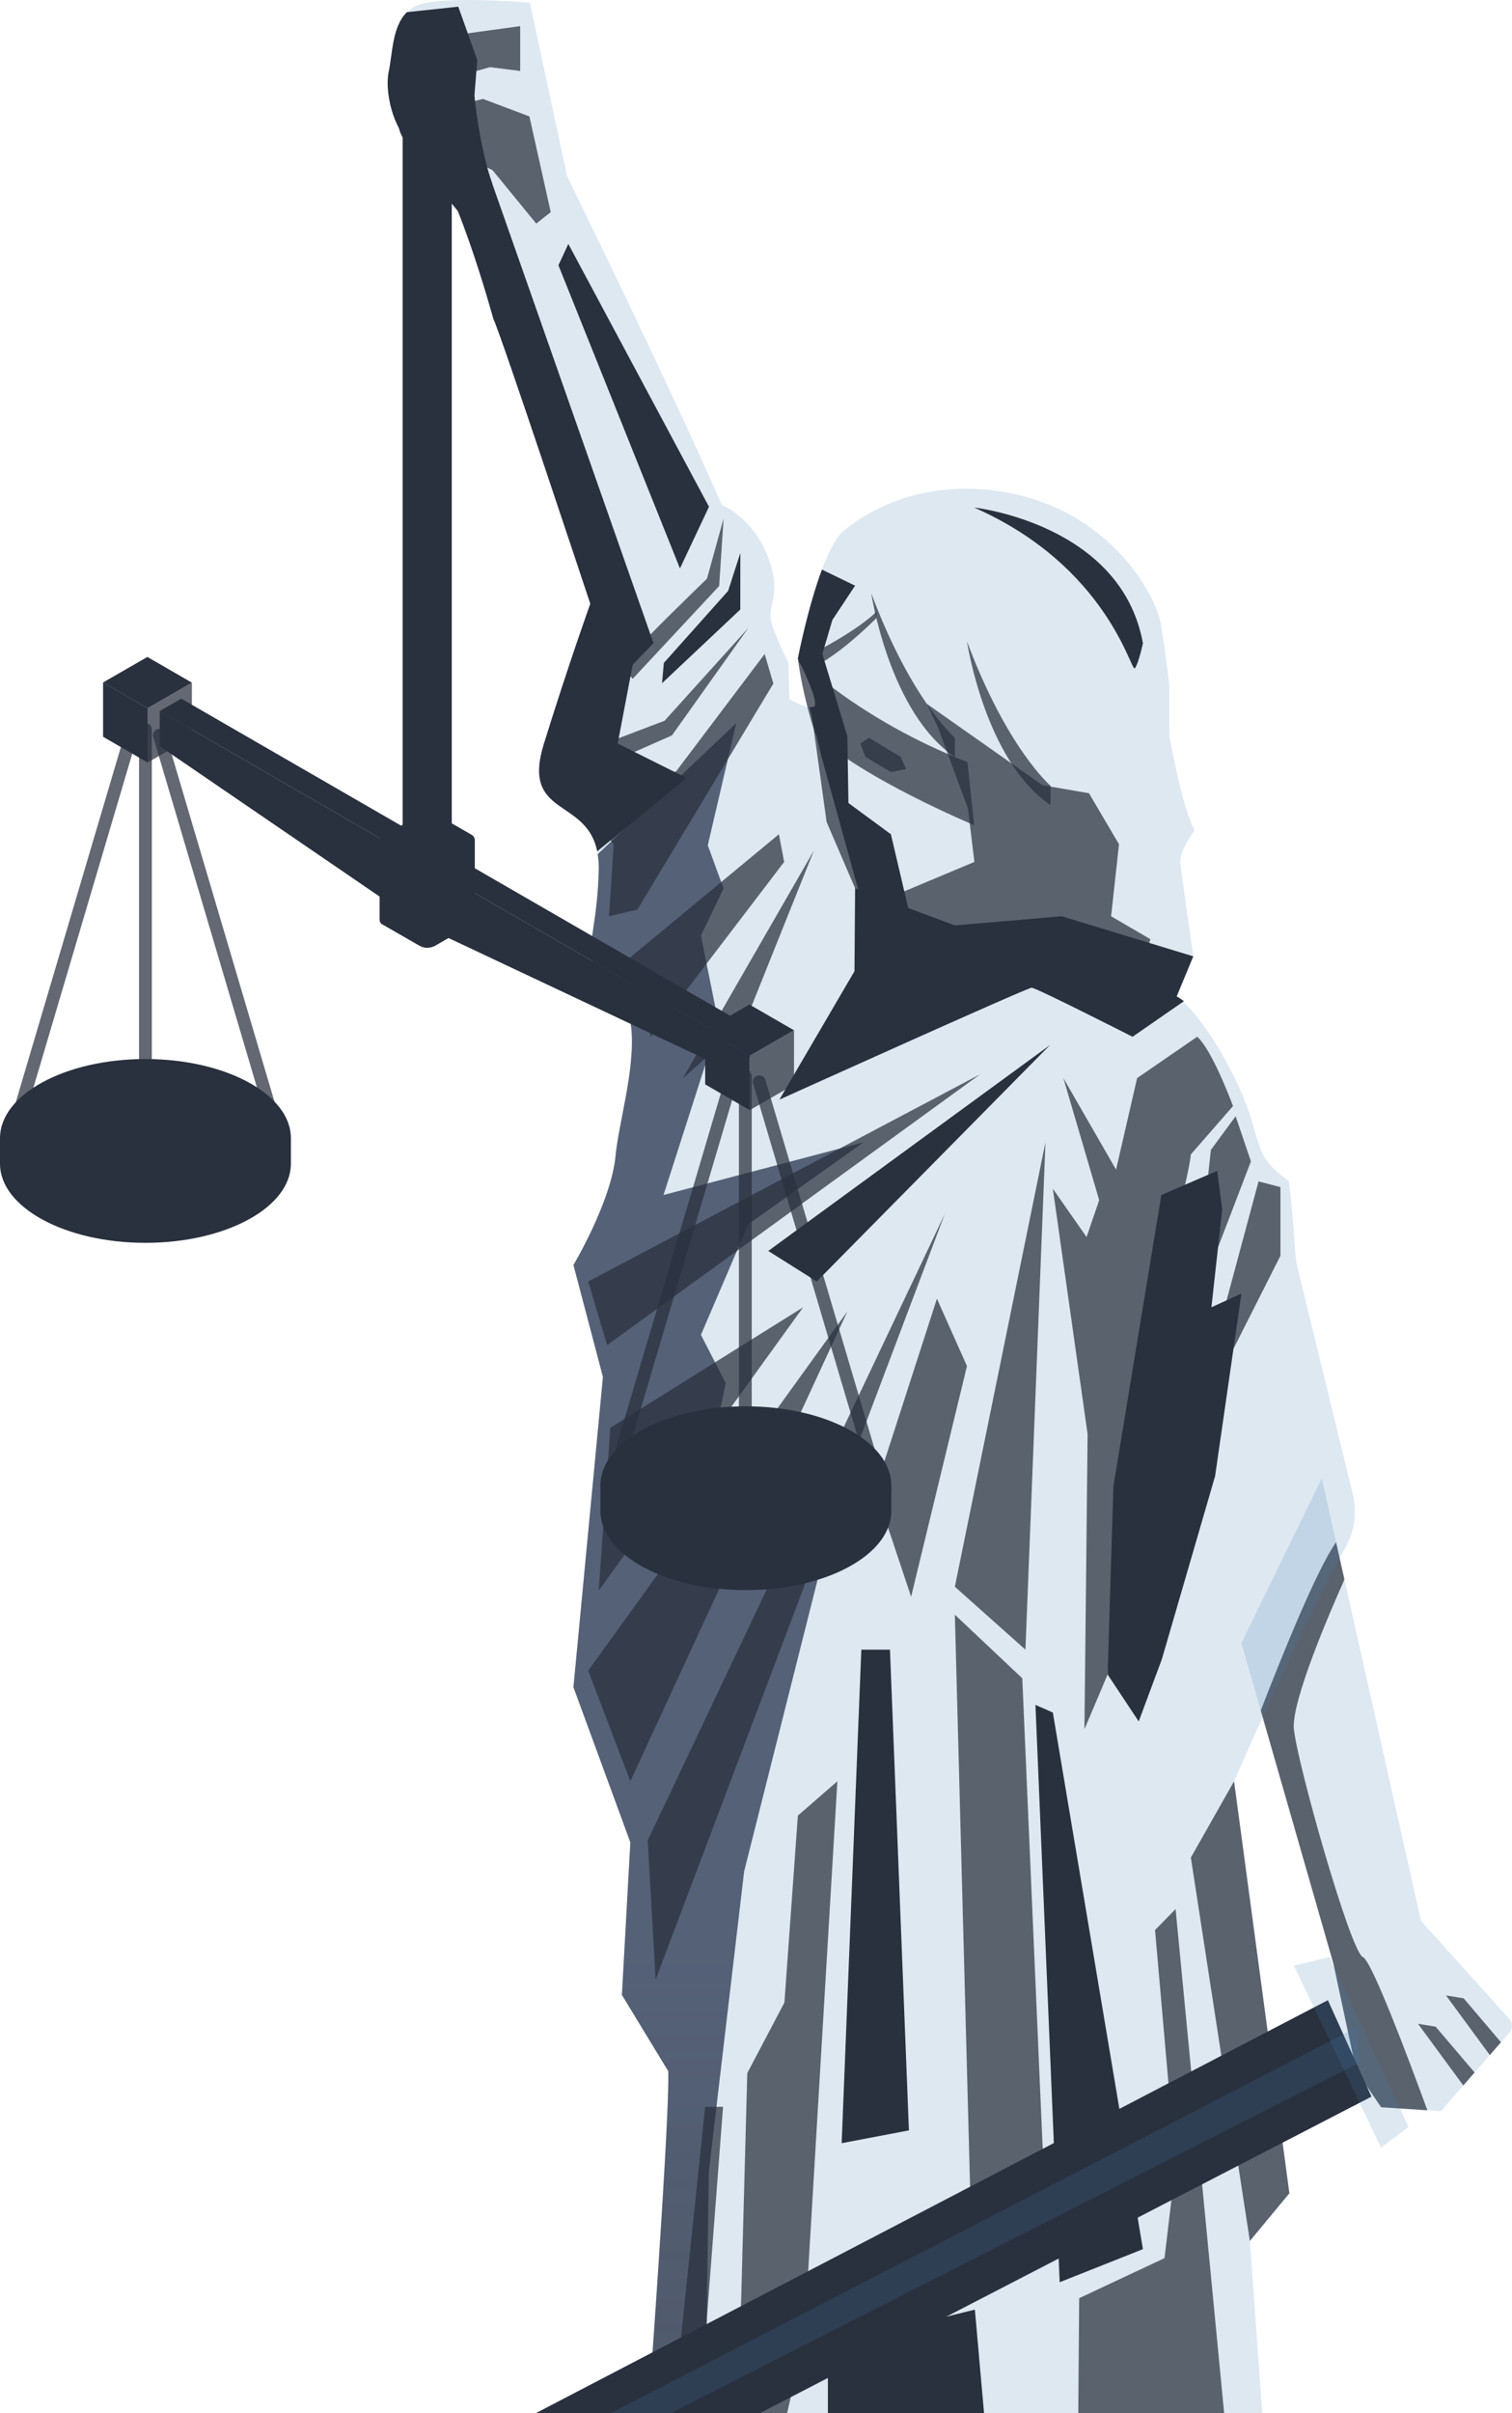 <svg xmlns="http://www.w3.org/2000/svg" width="385" height="614" viewBox="0 0 385 614" fill="none"><path d="M384.311 513.73L361.817 488.759L336.564 376.186L316.107 418.094L339.554 499.735L345.329 526.831L351.678 536.202L366.888 537.195L384.34 517.206C385.219 516.198 385.207 514.724 384.311 513.73Z" fill="#4682B4" fill-opacity="0.18"></path><path d="M347.021 497.97C343.87 496.619 330.318 448.723 329.463 439.988C328.787 433.067 338.335 410.851 342.333 401.913L340.205 392.425C335.441 399.16 326.997 419.833 321.027 435.234L339.551 499.735L345.327 526.832L351.675 536.203L363.448 536.972C358.388 523.129 349.266 498.933 347.021 497.97Z" fill="#29303E" fill-opacity="0.73"></path><path fill-rule="evenodd" clip-rule="evenodd" d="M330.729 323.952L344.46 380.207C345.605 384.9 344.886 389.816 342.448 394.028C332.677 410.903 314.229 453.255 314.229 453.255L328.313 558.088L318.252 570.221L327.373 696.813L317.178 710.403L323.081 742.112C323.081 742.112 302.691 769.939 295.18 774.469C287.668 778.998 253.864 788.705 244.743 784.175C235.621 779.646 203.963 773.822 203.963 773.822L200.744 749.231L186.792 740.819L178.208 747.937L164.257 731.759L166.939 710.404L158.354 703.286C158.354 703.286 170.695 546.439 170.159 527.025L158.354 507.612L160.5 468.784L146.013 429.309L153.525 350.36L146.013 321.887C146.013 321.887 155.671 305.71 156.744 294.061C157.007 291.211 157.687 287.702 158.424 283.904C160.696 272.181 163.503 257.705 156.207 251.351C149.656 245.644 150.018 243.213 151.096 235.978C151.607 232.547 152.279 228.036 152.452 221.584C152.706 212.068 148.131 208.959 143.939 206.109C139.293 202.951 135.116 200.112 138.5 189.227C144.94 168.519 150.306 153.635 150.306 153.635C150.306 153.635 127.25 84.113 125.641 81.201C125.641 81.201 115.082 42.488 107.838 39.091C100.595 35.694 97.778 24.045 98.985 18.221C99.225 17.064 99.401 15.792 99.583 14.477C100.318 9.175 101.149 3.179 106.631 1.235C113.472 -1.191 134.919 0.706 134.919 0.706L144.404 44.844C144.404 44.844 169.769 96.493 183.841 128.56C183.841 128.56 191.353 131.311 195.377 141.341C197.875 147.566 197.17 150.925 196.595 153.66C196.244 155.332 195.942 156.771 196.45 158.49C197.792 163.021 200.743 168.521 200.743 168.521L201.011 177.904C201.011 177.904 205.304 180.492 207.182 179.845C209.06 179.198 203.158 167.549 203.158 167.549C203.158 167.549 207.987 142.635 214.024 135.841C214.024 135.841 227.662 122.126 251.852 124.678C282.034 127.862 294.306 151.619 295.513 158.413C296.72 165.208 297.726 174.429 297.726 174.429V187.049C297.726 187.049 300.745 204.764 304.165 211.315C304.165 211.315 300.342 216.412 300.543 219.324C300.745 222.235 303.845 243.344 303.845 243.344L299.619 253.536C299.619 253.536 306.179 257.823 314.228 274.001C317.382 280.34 318.599 284.643 319.544 287.979C321.009 293.157 321.816 296.007 328.179 300.533C328.179 300.533 329.252 308.945 329.789 318.652C329.874 320.21 330.225 322.013 330.729 323.952Z" fill="#4682B4" fill-opacity="0.18"></path><path d="M207.182 179.844C206.879 179.948 206.51 179.962 206.11 179.923L209.195 192.586L219.734 230.665L231.127 238.045L231.998 234.183L226.846 212.28L216.036 204.334L215.767 187.347L209.396 166.415L211.95 157.741L217.733 149.024L209.29 144.936C205.649 154.696 203.158 167.548 203.158 167.548C203.158 167.548 209.06 179.198 207.182 179.844Z" fill="#29303E"></path><path d="M270.363 233.152L243.132 235.478L217.732 226.014L217.578 247.127L198.463 279.806C198.463 279.806 261.51 251.333 262.684 251.333C263.857 251.333 288.379 263.809 288.379 263.809L301.463 254.754C300.312 253.898 299.619 253.535 299.619 253.535L303.844 243.343L270.363 233.152Z" fill="#29303E"></path><path d="M308.46 332.647L311.209 307.813L309.935 297.926L295.716 304.073L283.51 378.169L282.033 426.075L289.948 438.028L295.85 422.174L309.398 375.602L316.106 329.15L308.46 332.647Z" fill="#29303E"></path><path fill-rule="evenodd" clip-rule="evenodd" d="M180.488 552.568L177.756 747.414L164.257 731.76L166.94 710.405L158.355 703.287C158.355 703.287 170.695 546.441 170.159 527.027L158.355 507.613L160.501 468.786L146.014 429.311L153.525 350.362L146.014 321.889C146.014 321.889 155.672 305.711 156.745 294.063C157.007 291.212 157.688 287.703 158.424 283.905C160.696 272.182 163.502 257.706 156.208 251.353C149.656 245.646 150.018 243.214 151.097 235.979C151.608 232.548 152.28 228.037 152.452 221.584C152.495 220.001 152.391 218.613 152.19 217.356L187.463 184.029L180.22 215.092L184.244 226.093L178.477 238.044L182.97 260.391L168.952 304.072L219.878 290.663L190.549 311.514L178.477 339.664L184.78 351.897L174.854 400.427L217.577 364.679L189.475 476.208L180.488 552.568Z" fill="url(#paint0_linear_2_5339)"></path><path d="M161.104 169.147L166.403 163.647L120.18 32.044L121.534 15.291L116.692 1.701L103.608 3.1C99.89 6.706 99.976 13.441 98.985 18.221C97.778 24.045 100.595 35.694 107.838 39.091C115.082 42.489 125.641 81.201 125.641 81.201C127.251 84.113 150.306 153.635 150.306 153.635C150.306 153.635 144.94 168.519 138.5 189.227C132.669 207.981 149.281 202.852 152.069 216.618L174.853 197.964L157.279 189.202L161.104 169.147Z" fill="#29303E"></path><path d="M115.027 35.142C118.62 35.142 121.534 33.755 121.534 32.044C121.534 30.333 118.62 28.946 115.027 28.946C111.433 28.946 108.52 30.333 108.52 32.044C108.52 33.755 111.433 35.142 115.027 35.142Z" fill="#616D99"></path><path d="M314.228 453.254L303.228 472.668L318.252 570.221L328.313 558.088L314.228 453.254Z" fill="#29303E" fill-opacity="0.73"></path><path fill-rule="evenodd" clip-rule="evenodd" d="M296.522 574.59L274.791 584.782L274.389 635.324H284.181L299.339 752.306L313.826 737.261L306.18 670.769L315.771 656.208L299.339 485.772L294.107 491.111L299.339 550.809L296.522 574.59Z" fill="#29303E" fill-opacity="0.73"></path><path d="M291.961 390.159C291.961 388.865 292.23 335.154 293.303 332.242C294.376 329.33 302.425 301.504 303.229 293.738L313.96 281.443C313.96 281.443 308.729 267.206 304.838 263.809L289.546 274.325L284.181 297.621L270.766 274.325L279.888 305.387L276.669 314.77L268.084 302.474L276.937 364.922L276.133 439.988L282.035 426.075L282.84 411.838L291.961 390.159Z" fill="#29303E" fill-opacity="0.73"></path><path d="M320.465 300.614L303.228 364.68L326.032 319.543V302.07L320.465 300.614Z" fill="#29303E" fill-opacity="0.73"></path><path d="M314.63 284.031L308.325 292.606L303.898 333.698L318.521 295.518L314.63 284.031Z" fill="#29303E" fill-opacity="0.73"></path><path fill-rule="evenodd" clip-rule="evenodd" d="M281.364 752.307L268.083 645.532L253.059 642.134L248.23 587.694L210.805 596.916V638.575L246.218 647.958L251.583 747.415L281.364 752.307Z" fill="#29303E"></path><path d="M243.133 410.867L247.694 582.031L266.205 562.942L260.303 427.046L243.133 410.867Z" fill="#29303E" fill-opacity="0.73"></path><path fill-rule="evenodd" clip-rule="evenodd" d="M199.739 509.554L203.159 461.991L213.22 453.254L204.768 594.974L186.258 676.108L190.282 527.511L199.739 509.554Z" fill="#29303E" fill-opacity="0.73"></path><path fill-rule="evenodd" clip-rule="evenodd" d="M162.379 700.051L179.549 536.086H184.11L170.965 707.816L162.379 700.051Z" fill="#29303E" fill-opacity="0.73"></path><path d="M243.133 403.749L261.108 419.765L266.205 290.664L243.133 403.749Z" fill="#29303E" fill-opacity="0.73"></path><path d="M164.928 468.3L166.94 503.73L240.585 308.865L164.928 468.3Z" fill="#29303E" fill-opacity="0.73"></path><path d="M149.77 425.104L160.501 453.254L215.767 333.698L149.77 425.104Z" fill="#29303E" fill-opacity="0.73"></path><path d="M149.77 326.094L154.598 342.272L249.571 273.354L149.77 326.094Z" fill="#29303E" fill-opacity="0.73"></path><path d="M155.404 363.304L152.453 404.72L204.501 332.646L155.404 363.304Z" fill="#29303E" fill-opacity="0.73"></path><path d="M238.571 330.462L222.877 378.996L231.997 406.297L246.218 347.603L238.571 330.462Z" fill="#29303E" fill-opacity="0.73"></path><path d="M198.329 212.281L157.281 246.256L163.72 255.719L165.732 263.809L199.67 219.319L198.329 212.281Z" fill="#29303E" fill-opacity="0.73"></path><path d="M194.707 166.417L172.171 196.265L149.77 205.244L156.275 214.95L155.068 233.152L162.311 231.452L196.92 173.94L194.707 166.417Z" fill="#29303E" fill-opacity="0.73"></path><path d="M169.22 183.403L147.891 191.493L144.94 180.491L142.258 196.346L146.549 197.964L171.098 187.124L190.549 159.783L169.22 183.403Z" fill="#29303E" fill-opacity="0.73"></path><path d="M213.923 207.126L208.792 183.97L206.779 182.514L210.478 209.148L219.734 230.665V216.618L213.923 207.126Z" fill="#29303E" fill-opacity="0.73"></path><path d="M103.479 10.617L113.606 20.244L124.762 17.089L132.454 18.06V6.654L103.479 10.617Z" fill="#29303E" fill-opacity="0.73"></path><path d="M180.018 147.245C180.018 147.245 161.909 164.718 161.104 166.416C160.3 168.115 151.379 154.93 151.379 154.93L154.464 164.96L161.104 172.726L183.121 149.114L184.244 131.957L180.018 147.245Z" fill="#29303E" fill-opacity="0.73"></path><path d="M207.249 216.407L173.848 274.405L189.542 260.573L207.249 216.407Z" fill="#29303E" fill-opacity="0.73"></path><path d="M219.055 189.203L221.268 187.713L229.317 192.586L230.725 195.69L226.848 196.449L220.363 192.586L219.055 189.203Z" fill="#29303E" fill-opacity="0.73"></path><path d="M268.083 435.764L263.656 433.821L269.827 580.718L291.021 572.306L268.083 435.764Z" fill="#29303E"></path><path d="M226.612 419.765H219.32L214.312 545.341L231.44 542.086L226.612 419.765Z" fill="#29303E"></path><path d="M195.619 318.31L207.96 326.075L267.386 265.894L195.619 318.31Z" fill="#29303E"></path><path d="M144.714 62.073L142.193 67.501L173.136 144.638L180.527 128.947L144.714 62.073Z" fill="#29303E"></path><path d="M185.405 150.358L169.033 168.688L168.572 173.852L188.498 155.095L188.515 140.7L185.405 150.358Z" fill="#29303E"></path><path d="M246.328 193.912C218.435 183.005 203.158 167.549 203.158 167.549C204.427 177.393 207.563 186.641 207.563 186.641C219.076 197.896 248.061 209.971 248.061 209.971L246.328 193.912Z" fill="#29303E" fill-opacity="0.73"></path><path d="M284.932 214.83L277.285 201.846L265.414 199.783L235.981 179.083L238.743 184.871L246.459 205.687L248.109 219.319L228.424 227.57L233.019 238.045L245.024 249.41L264.408 238.045L289.962 249.41L292.913 238.975L282.919 233.151L284.932 214.83Z" fill="#29303E" fill-opacity="0.73"></path><path d="M0 289.612V296.108C0 307.23 16.581 316.245 37.034 316.245C57.488 316.245 74.069 307.23 74.069 296.108V289.612H0Z" fill="#29303E"></path><path d="M37.034 309.749C57.488 309.749 74.069 300.733 74.069 289.612C74.069 278.491 57.488 269.475 37.034 269.475C16.581 269.475 0 278.491 0 289.612C0 300.733 16.581 309.749 37.034 309.749Z" fill="#29303E"></path><path d="M37.035 304.41C52.067 304.41 64.252 297.785 64.252 289.612C64.252 281.439 52.067 274.813 37.035 274.813C22.004 274.813 9.818 281.439 9.818 289.612C9.818 297.785 22.004 304.41 37.035 304.41Z" fill="#29303E"></path><path d="M37.035 275.876C22.331 275.876 10.358 282.218 9.843 290.143C9.832 289.967 9.818 289.79 9.818 289.612C9.818 281.44 22.004 274.813 37.035 274.813C52.067 274.813 64.253 281.439 64.253 289.612C64.253 289.79 64.24 289.967 64.228 290.143C63.712 282.218 51.739 275.876 37.035 275.876Z" fill="#29303E" fill-opacity="0.73"></path><path d="M42.116 186.532C41.807 185.686 40.867 185.253 40.024 185.561C39.178 185.871 38.743 186.808 39.053 187.654L69.098 289.115C69.339 289.776 69.964 290.186 70.629 290.186C70.816 290.186 71.005 290.154 71.19 290.087C72.036 289.777 72.471 288.84 72.16 287.994L42.116 186.532Z" fill="#29303E" fill-opacity="0.73"></path><path d="M33.925 185.561C33.077 185.252 32.14 185.686 31.833 186.532L1.79 287.993C1.479 288.84 1.915 289.776 2.76 290.085C2.946 290.153 3.135 290.185 3.321 290.185C3.986 290.185 4.611 289.775 4.852 289.114L34.896 187.653C35.206 186.807 34.771 185.87 33.925 185.561Z" fill="#29303E" fill-opacity="0.73"></path><path d="M37.033 184.005C36.133 184.005 35.402 184.735 35.402 185.636V307.206C35.402 308.107 36.133 308.837 37.033 308.837C37.935 308.837 38.664 308.107 38.664 307.206V185.636C38.664 184.735 37.935 184.005 37.033 184.005Z" fill="#29303E" fill-opacity="0.73"></path><path d="M37.586 180.2V194.03L48.864 187.539V173.709L37.586 180.2Z" fill="#29303E" fill-opacity="0.73"></path><path d="M48.864 173.709L37.586 180.2L26.248 173.656L37.527 167.166L48.864 173.709Z" fill="#29303E"></path><path d="M37.586 180.192V194.023L26.248 187.479V173.648L37.586 180.192Z" fill="#29303E"></path><path d="M101.783 216.209V231.639L107.265 228.483V213.055L101.783 216.209Z" fill="#456FEC"></path><path d="M107.266 213.055L101.784 216.209L40.68 180.937L46.162 177.782L107.266 213.055Z" fill="#29303E"></path><path d="M101.784 216.205V231.635L40.68 189.878V180.934L101.784 216.205Z" fill="#29303E"></path><path d="M120.456 214.279C120.359 214.181 120.247 214.093 120.119 214.019L110.55 208.518C109.637 207.992 108.512 207.992 107.599 208.519L98.159 213.964H96.656V234.087C96.653 234.507 96.859 234.929 97.275 235.169L106.79 240.638C108.027 241.351 109.551 241.351 110.787 240.637L120.121 235.253C120.635 234.956 120.892 234.437 120.895 233.917V213.76L120.456 214.279Z" fill="#29303E"></path><path d="M110.786 220.503L120.12 215.119C120.636 214.821 120.895 214.299 120.895 213.777V233.917C120.892 234.437 120.635 234.955 120.121 235.253L110.787 240.637C110.635 240.724 110.48 240.801 110.32 240.868V220.734C110.479 220.667 110.635 220.59 110.786 220.503Z" fill="#29303E" fill-opacity="0.73"></path><path d="M120.895 213.761L120.896 213.76V213.777C120.896 213.771 120.895 213.766 120.895 213.761Z" fill="#C9DAFC"></path><path d="M120.119 212.432L110.55 206.932C109.637 206.405 108.512 206.405 107.599 206.933L97.273 212.89C96.448 213.367 96.448 214.559 97.274 215.035L106.789 220.504C108.026 221.217 109.55 221.217 110.786 220.503L120.12 215.119C121.153 214.522 121.152 213.029 120.119 212.432Z" fill="#29303E"></path><path d="M185.484 264.533V272.268L190.967 269.113V261.378L185.484 264.533Z" fill="#456FEC"></path><path d="M190.966 261.378L185.484 264.533L112.625 222.472L118.107 219.317L190.966 261.378Z" fill="#29303E"></path><path d="M185.484 264.53V272.265L112.625 237.937V222.469L185.484 264.53Z" fill="#29303E"></path><path d="M152.885 377.982V384.478C152.885 395.601 169.465 404.615 189.918 404.615C210.372 404.615 226.952 395.601 226.952 384.478V377.982H152.885Z" fill="#29303E"></path><path d="M189.919 398.119C210.373 398.119 226.953 389.103 226.953 377.982C226.953 366.861 210.373 357.845 189.919 357.845C169.466 357.845 152.885 366.861 152.885 377.982C152.885 389.103 169.466 398.119 189.919 398.119Z" fill="#29303E"></path><path d="M189.92 392.781C204.951 392.781 217.137 386.155 217.137 377.982C217.137 369.809 204.951 363.183 189.92 363.183C174.889 363.183 162.703 369.809 162.703 377.982C162.703 386.155 174.889 392.781 189.92 392.781Z" fill="#29303E"></path><path d="M189.92 364.246C175.216 364.246 163.243 370.587 162.728 378.513C162.716 378.337 162.703 378.16 162.703 377.982C162.703 369.81 174.889 363.184 189.92 363.184C204.951 363.184 217.138 369.811 217.138 377.982C217.138 378.16 217.125 378.337 217.113 378.513C216.597 370.588 204.624 364.246 189.92 364.246Z" fill="#29303E" fill-opacity="0.73"></path><path d="M224.907 376.158L194.862 274.698C194.553 273.852 193.614 273.418 192.77 273.727C191.924 274.037 191.489 274.973 191.799 275.819L221.844 377.279C222.085 377.94 222.71 378.35 223.375 378.35C223.562 378.35 223.751 378.318 223.936 378.251C224.781 377.941 225.217 377.005 224.907 376.158Z" fill="#29303E" fill-opacity="0.73"></path><path d="M186.672 273.726C185.825 273.417 184.888 273.851 184.579 274.698L154.536 376.158C154.225 377.004 154.661 377.941 155.506 378.25C155.691 378.317 155.881 378.35 156.067 378.35C156.732 378.35 157.357 377.94 157.598 377.278L187.642 275.818C187.953 274.973 187.518 274.036 186.672 273.726Z" fill="#29303E" fill-opacity="0.73"></path><path d="M189.781 272.17C188.88 272.17 188.15 272.901 188.15 273.801V395.371C188.15 396.273 188.881 397.002 189.781 397.002C190.682 397.002 191.412 396.272 191.412 395.371V273.802C191.412 272.901 190.682 272.17 189.781 272.17Z" fill="#29303E" fill-opacity="0.73"></path><path d="M190.898 268.65V282.48L202.177 275.99V262.159L190.898 268.65Z" fill="#29303E" fill-opacity="0.73"></path><path d="M202.178 262.159L190.899 268.65L179.561 262.106L190.839 255.616L202.178 262.159Z" fill="#29303E"></path><path d="M190.899 268.643V282.474L179.561 275.93V262.099L190.899 268.643Z" fill="#29303E"></path><path d="M338.116 508.951L27.85 670.627L10.963 694.523L41.859 692.446L349.22 533.503L338.116 508.951Z" fill="#29303E"></path><path d="M338.573 497.971L358.646 541.213L351.642 546.462L329.465 500.173L338.573 497.971Z" fill="#4682B4" fill-opacity="0.18"></path><path d="M372.688 508.48L368.197 507.749L379.35 522.921L382.196 519.659L372.688 508.48Z" fill="#29303E" fill-opacity="0.73"></path><path d="M372.598 530.653L375.475 527.356L365.557 515.694L361.066 514.963L372.598 530.653Z" fill="#29303E" fill-opacity="0.73"></path><path d="M345.168 515.998L33.654 676.986L9.396 694.522L37.19 682.014L346.087 524.885L345.168 515.998Z" fill="#4682B4" fill-opacity="0.18"></path><path d="M114.796 27.443C114.746 27.395 114.689 27.351 114.622 27.314L109.689 24.588C109.219 24.327 108.639 24.327 108.168 24.588L103.302 27.287H102.526V213.776C102.524 213.984 102.63 214.194 102.844 214.312L107.75 217.023C108.387 217.377 109.173 217.377 109.811 217.022L114.622 214.354C114.887 214.207 115.02 213.95 115.022 213.692V27.186L114.796 27.443Z" fill="#29303E"></path><path d="M109.812 30.53L114.623 27.862C114.89 27.714 115.023 27.455 115.023 27.196V213.695C115.022 213.952 114.889 214.209 114.623 214.357L109.812 217.025C109.734 217.069 109.653 217.107 109.571 217.139V30.644C109.653 30.612 109.734 30.574 109.812 30.53Z" fill="#29303E" fill-opacity="0.73"></path><path d="M115.022 27.186H115.023V27.195L115.022 27.186Z" fill="#C9DAFC"></path><path d="M114.622 26.527L109.689 23.802C109.219 23.541 108.639 23.541 108.168 23.802L102.844 26.755C102.419 26.991 102.419 27.583 102.844 27.819L107.75 30.53C108.387 30.884 109.173 30.884 109.811 30.529L114.622 27.861C115.155 27.564 115.155 26.823 114.622 26.527Z" fill="#29303E"></path><path d="M120.798 24.392L109.57 21.666L103.478 15.303L101.621 21.552C101.621 21.552 101.037 28.483 101.621 32.69C102.204 36.898 116.55 53.65 116.55 53.65L125.333 46.714C122.032 37.318 120.798 24.392 120.798 24.392Z" fill="#29303E"></path><path d="M134.802 29.627L122.997 25.178C122.997 25.178 113.875 27.443 113.473 27.362C113.071 27.282 102.834 17.089 102.834 17.089V28.09L106.095 33.752L125.411 43.298L136.545 56.888L140.234 53.976L134.802 29.627Z" fill="#29303E" fill-opacity="0.73"></path><path d="M248.061 129.15C282.098 144.148 288.008 171.189 288.953 170.053C289.899 168.916 291.021 163.69 291.021 163.69C285.526 133.239 248.061 129.15 248.061 129.15Z" fill="#29303E"></path><path d="M221.854 150.964C221.854 150.964 226.387 181.327 243.134 192.619V187.712C243.134 187.712 232.047 178.233 221.854 150.964Z" fill="#29303E" fill-opacity="0.73"></path><path d="M246.219 163.204C246.219 163.204 250.752 193.567 267.499 204.859V199.951C267.498 199.952 256.411 190.473 246.219 163.204Z" fill="#29303E" fill-opacity="0.73"></path><path d="M203.24 168.167L204.884 170.659C212.369 168.31 223.148 157.276 223.148 157.276V155.661C217.383 161.379 203.24 168.167 203.24 168.167Z" fill="#29303E" fill-opacity="0.73"></path><defs><linearGradient id="paint0_linear_2_5339" x1="182.946" y1="184.029" x2="182.946" y2="747.414" gradientUnits="userSpaceOnUse"><stop offset="0.56" stop-color="#47536B" stop-opacity="0.91"></stop><stop offset="0.78" stop-color="#384154" stop-opacity="0.855"></stop><stop offset="1" stop-color="#29303E"></stop></linearGradient></defs></svg>